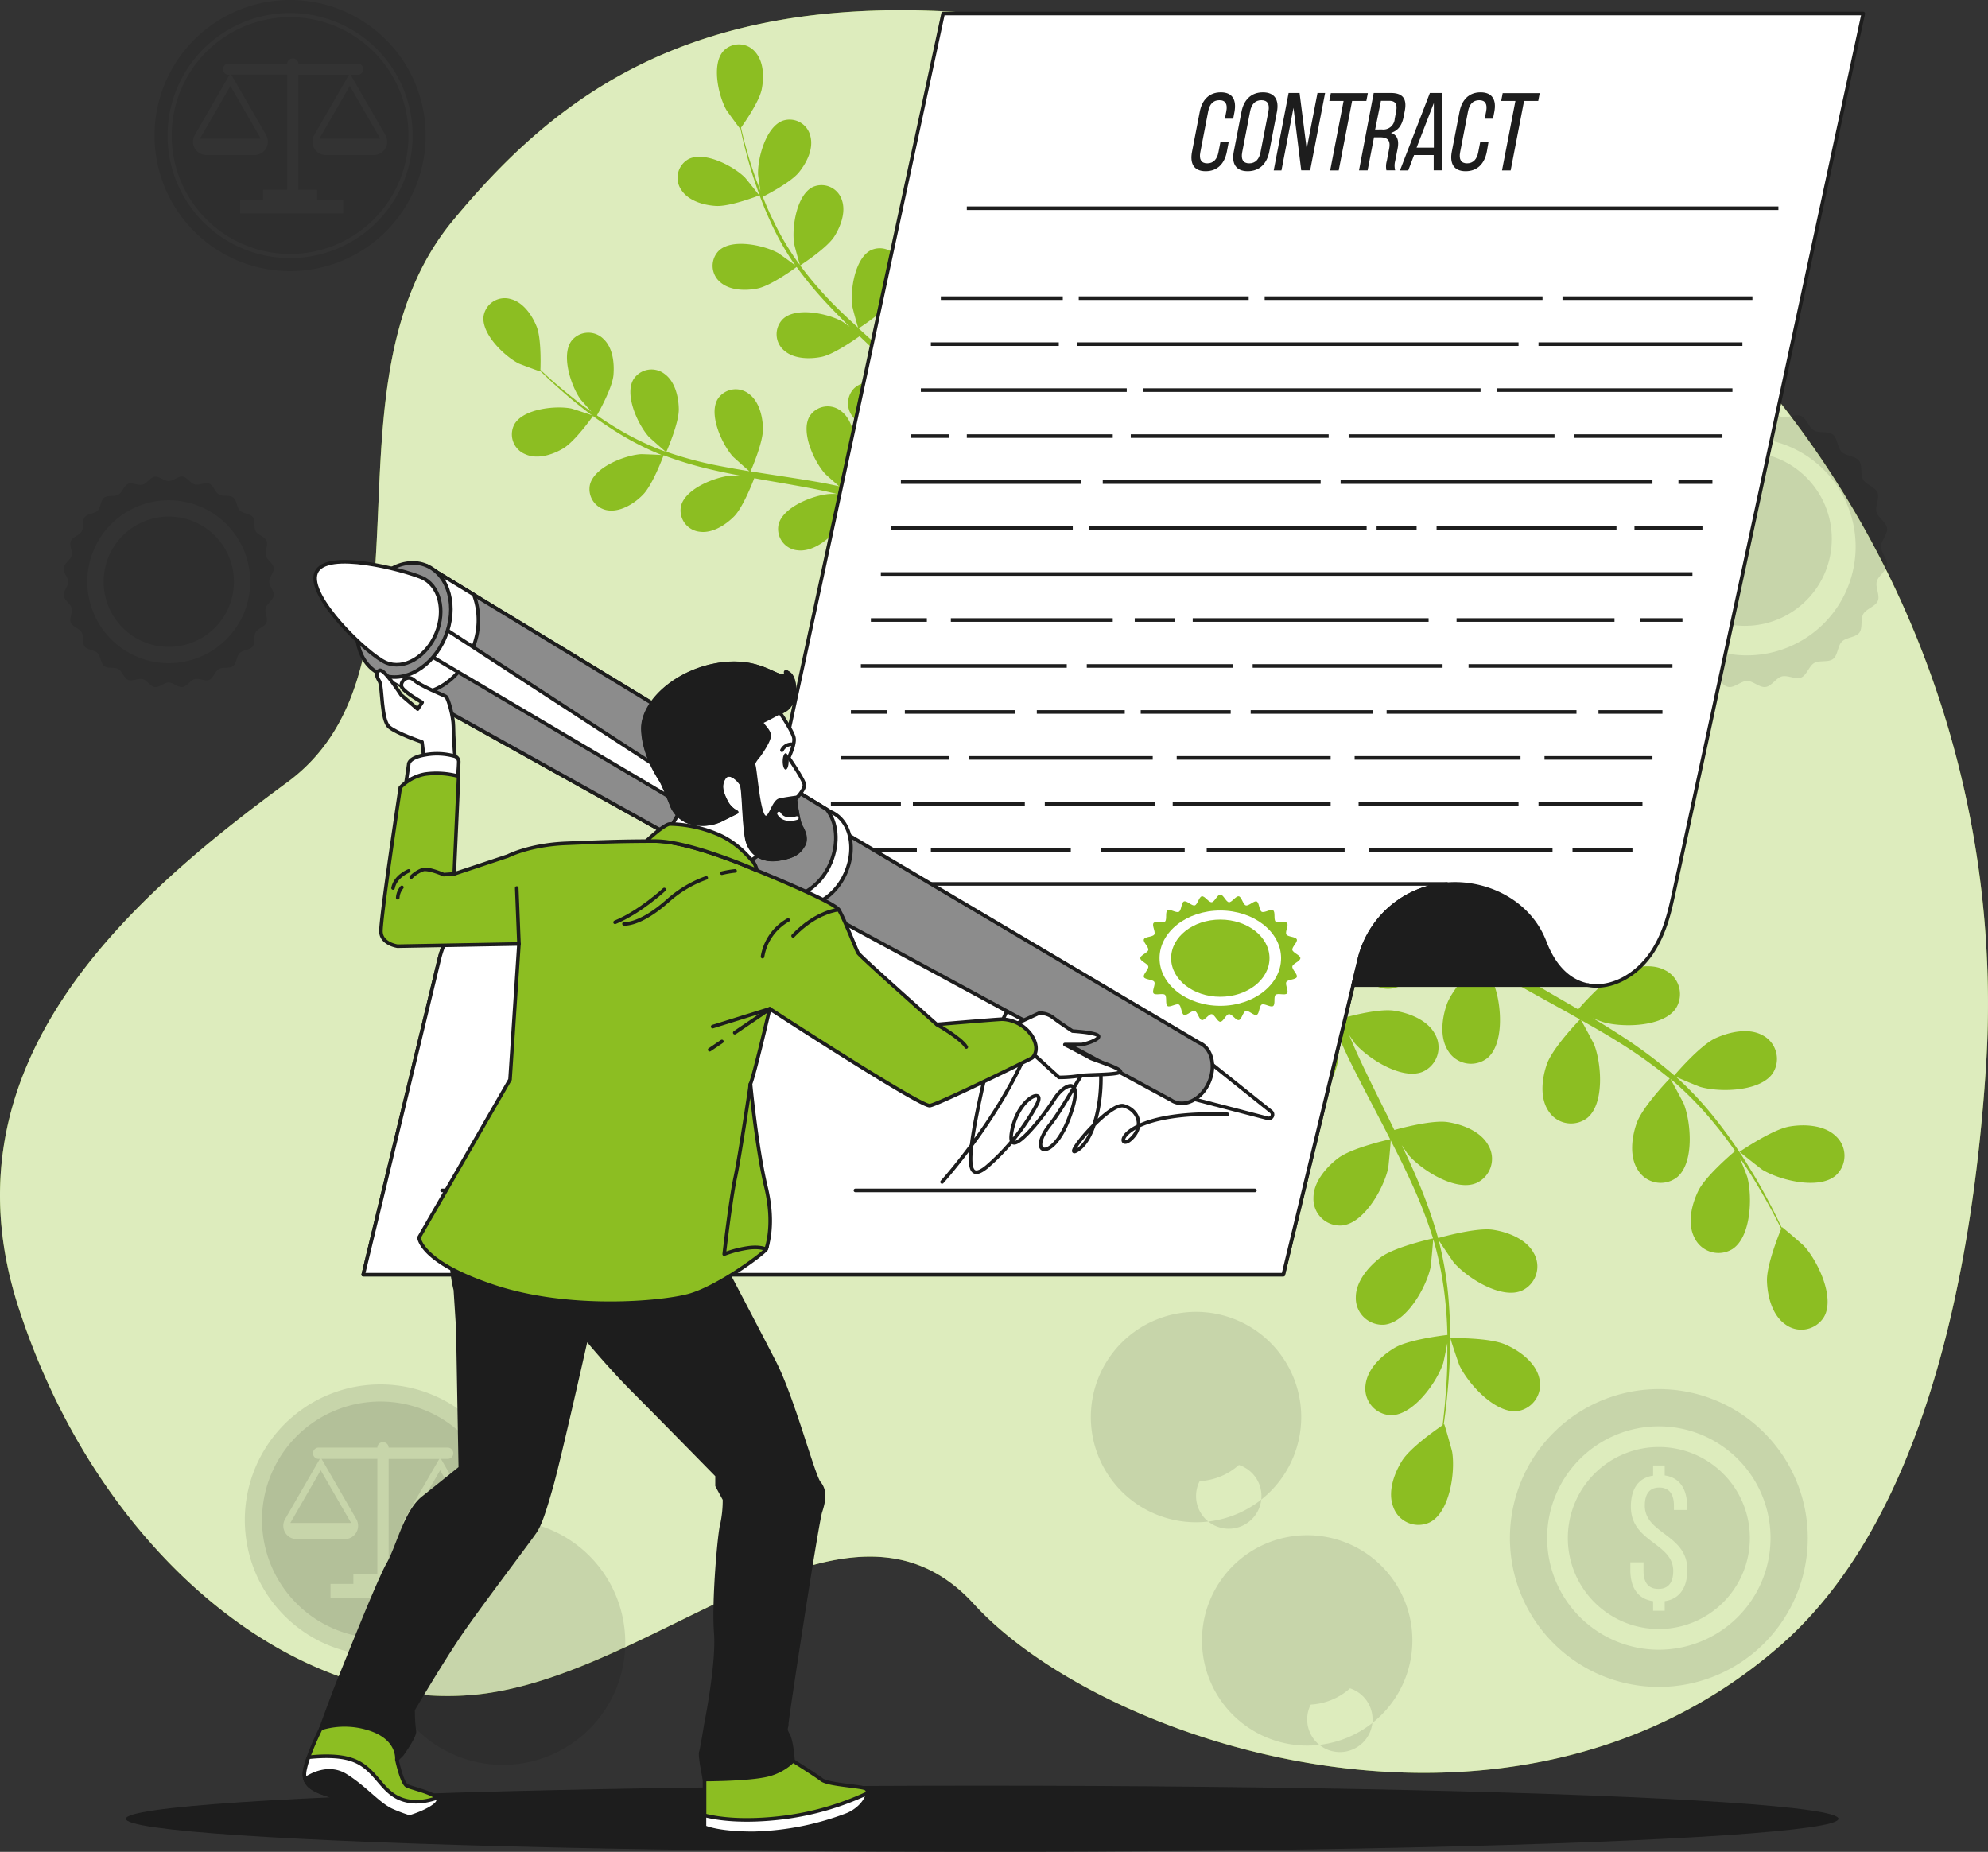 <svg xmlns="http://www.w3.org/2000/svg" width="555" height="517" viewBox="0 0 555 517">
  <rect x="0" y="0" width="555" height="517" fill="#333333" stroke="none"/>
  <g id="Signing_a_contract-bro" data-name="Signing a contract-bro" transform="translate(-8.573 -40.52)">
    <g id="freepik--background-simple--inject-180" transform="translate(8.573 43.372)">
      <path id="Path_7193" data-name="Path 7193" d="M562.962,338.675C569.892,235.026,517.426,135.8,426.515,85.247A270.841,270.841,0,0,0,372.849,62.6c-145.513-43.8-199.792-6.916-237.9,39.191s-2.31,124.489-46.195,156.764-97.009,78.382-75.066,146.39S89.907,517.9,140.721,513.294s103.938-64.55,139.739-25.359,150.132,77.229,225.2,11.527C545.778,464.351,559.174,395.329,562.962,338.675Z" transform="translate(-8.573 -42.989)" fill="#8cbe22"/>
      <path id="Path_7194" data-name="Path 7194" d="M562.962,338.675C569.892,235.026,517.426,135.8,426.515,85.247A270.841,270.841,0,0,0,372.849,62.6c-145.513-43.8-199.792-6.916-237.9,39.191s-2.31,124.489-46.195,156.764-97.009,78.382-75.066,146.39S89.907,517.9,140.721,513.294s103.938-64.55,139.739-25.359,150.132,77.229,225.2,11.527C545.778,464.351,559.174,395.329,562.962,338.675Z" transform="translate(-8.573 -42.989)" fill="#fff" opacity="0.7"/>
    </g>
    <g id="freepik--Plants--inject-180" transform="translate(143.528 52.917)">
      <path id="Path_7195" data-name="Path 7195" d="M443.041,312.883c-4.85.82-13.939,7.068-13.951,7.068s5.936,4.746,6.352,5c4.793,2.91,15.775,5.717,20.522,1.594a7.437,7.437,0,0,0-.1-11.064C452.626,312.445,447.175,312.179,443.041,312.883Z" transform="translate(-78.405 -10.788)" fill="#8cbe22"/>
      <path id="Path_7196" data-name="Path 7196" d="M441.268,300.107c-4.285,1.986-10.96,9.759-11.491,10.394a132.1,132.1,0,0,0-14.032-10.555c-2.853-1.882-5.774-3.684-8.731-5.463a27.2,27.2,0,0,0,2.98,1.155c5.393,1.536,16.722,1.351,20.222-3.869a7.437,7.437,0,0,0-3.026-10.648c-3.915-2.079-9.239-.889-13.05.878s-9.678,8.3-11.2,10.047c-1.155-.67-2.31-1.351-3.465-2.009-5.486-3.2-10.983-6.352-16.272-9.62-1.871-1.155-3.661-2.31-5.462-3.534,1.305.531,2.414.982,2.587,1.028,5.393,1.548,16.722,1.351,20.21-3.869a7.437,7.437,0,0,0-3.026-10.648c-3.915-2.079-9.239-.889-13.038.878s-9.112,7.668-10.925,9.736c-1.813-1.282-3.626-2.552-5.312-3.88-1.155-.924-2.31-1.732-3.384-2.737l-3.268-2.853c-2.009-1.894-4.088-3.834-6.005-5.774-1.34-1.305-2.587-2.575-3.857-3.857,1.848,1.155,5.5,3.372,5.832,3.522,5.093,2.31,16.318,3.869,20.568-.762a7.437,7.437,0,0,0-1.386-10.983c-3.545-2.656-9-2.31-13.027-1.155-4.423,1.282-11.93,7.657-12.854,8.465-2.09-2.125-4.1-4.2-5.971-6.2-4.123-4.4-7.7-8.419-10.671-11.872l-3.465,2.31c3.153,3.465,6.987,7.645,11.445,12.184,2.1,2.16,4.4,4.435,6.791,6.744A76.07,76.07,0,0,0,344,265.242c-4.619-1.155-13.731-.058-14.9.092-.577-2.922-1.155-5.774-1.559-8.465-.959-5.636-1.7-10.706-2.31-15.071l-3.73,2.437c.624,3.961,1.386,8.419,2.31,13.3.566,2.968,1.236,6.132,1.94,9.366-1.155.439-10.29,4.088-13.5,7.414-2.91,3-5.774,7.657-5.1,12.034a7.426,7.426,0,0,0,9.054,6.352c6.075-1.582,9.978-12.218,10.3-17.82,0-.335-.185-3.938-.346-6.213.3,1.317.577,2.61.9,3.961.624,2.691,1.328,5.359,2.067,8.223.4,1.374.82,2.76,1.236,4.158s.97,2.829,1.444,4.261c1.155,3.291,2.541,6.56,3.984,9.828-2.31.554-10.671,2.633-14.032,5.174s-6.929,6.7-6.871,11.133a7.426,7.426,0,0,0,7.992,7.645c6.248-.647,11.722-10.567,12.888-16.053.069-.346.462-4.377.624-6.594.889,1.963,1.755,3.915,2.714,5.867,2.772,5.636,5.774,11.26,8.673,16.873.912,1.721,1.79,3.465,2.668,5.174-.831.185-10.786,2.437-14.54,5.289-3.338,2.541-6.929,6.7-6.871,11.133a7.414,7.414,0,0,0,7.992,7.645c6.248-.647,11.71-10.567,12.877-16.053.081-.416.635-6.213.7-7.7,1.952,3.8,3.857,7.6,5.59,11.422a132.334,132.334,0,0,1,6.225,15.937c-.393.092-10.786,2.4-14.632,5.312-3.338,2.541-6.929,6.7-6.929,11.133a7.426,7.426,0,0,0,7.992,7.645c6.248-.647,11.722-10.567,12.888-16.053.081-.427.681-6.675.7-7.818.092.312.231.635.323.947a96.536,96.536,0,0,1,3.118,16.734c.335,3.13.474,6.132.554,9.054-1.986.231-11.017,1.386-14.771,3.626s-7.576,5.9-8.084,10.313a7.449,7.449,0,0,0,7.1,8.477c6.282,0,12.819-9.239,14.574-14.54.092-.289.739-3.349,1.155-5.578v3.95c0,4.746-.346,9.1-.67,12.946-.2,2.183-.416,4.158-.647,6.005-1.825,1.247-9.112,6.34-11.364,9.99s-4.019,8.719-2.4,12.854a7.426,7.426,0,0,0,10.209,4.261c5.6-2.864,7.126-14.089,6.225-19.633-.081-.485-2.148-7.83-2.24-7.761l-.116.069c.254-1.767.508-3.672.739-5.774.4-3.857.82-8.211.959-12.969a132.276,132.276,0,0,0-.289-15.417,97.449,97.449,0,0,0-2.772-17.011v-.2c.982,1.559,3.869,5.774,4.123,6.121,3.649,4.261,13.212,10.394,19.009,7.922a7.426,7.426,0,0,0,3.338-10.544c-2.113-3.892-7.218-5.844-11.364-6.467-4.619-.7-14.528,2.1-15.314,2.31a131.733,131.733,0,0,0-5.878-16.538c-1.34-3.141-2.783-6.271-4.273-9.377.889,1.317,1.7,2.495,1.825,2.645,3.649,4.261,13.212,10.394,19,7.922a7.426,7.426,0,0,0,3.349-10.544c-2.113-3.9-7.218-5.844-11.364-6.479s-12.7,1.594-14.875,2.206c-.589-1.155-1.155-2.379-1.744-3.557-2.829-5.693-5.67-11.352-8.28-17-.924-1.986-1.755-3.973-2.6-5.971.785,1.155,1.467,2.148,1.582,2.31,3.649,4.261,13.212,10.394,19.009,7.934a7.437,7.437,0,0,0,3.338-10.555c-2.113-3.892-7.218-5.844-11.364-6.467s-11.826,1.374-14.482,2.1c-.8-2.067-1.605-4.134-2.31-6.167-.439-1.4-.959-2.714-1.317-4.146s-.762-2.806-1.155-4.192c-.635-2.691-1.293-5.451-1.848-8.084-.393-1.825-.739-3.58-1.086-5.347.889,2,2.725,5.855,2.91,6.155a28.964,28.964,0,0,0,10.937,9.632,8.481,8.481,0,0,0,.982,1.317,7.437,7.437,0,0,0,11.064.3c4.192-4.677,1.582-15.695-1.247-20.545-.162-.289-2.31-3.187-3.707-4.989.982.935,1.917,1.859,2.933,2.806,2.009,1.906,4.065,3.742,6.259,5.774l3.326,2.783c1.1.959,2.367,1.825,3.557,2.749,2.806,2.09,5.774,4.077,8.754,6.005-1.663,1.755-7.46,8.084-8.858,12.057s-2.044,9.378.4,13.073a7.449,7.449,0,0,0,10.89,1.975c4.862-4,3.95-15.29,1.882-20.5-.127-.335-2.021-3.9-3.107-5.855,1.813,1.155,3.626,2.31,5.5,3.4,5.416,3.187,10.994,6.225,16.549,9.3,1.7.935,3.384,1.894,5.07,2.841-.589.612-7.645,7.992-9.239,12.438-1.386,3.95-2.056,9.377.4,13.073a7.437,7.437,0,0,0,10.879,1.975c4.862-4,3.95-15.29,1.894-20.5-.162-.393-2.9-5.543-3.661-6.814,3.719,2.09,7.4,4.2,10.96,6.444a132.39,132.39,0,0,1,13.8,9.9c-.277.289-7.68,7.945-9.239,12.507-1.386,3.95-2.056,9.378.4,13.073a7.437,7.437,0,0,0,10.89,1.963c4.85-3.984,3.938-15.279,1.882-20.5-.162-.4-3.118-5.936-3.719-6.929l.785.612a95.425,95.425,0,0,1,11.814,12.253c2,2.425,3.776,4.85,5.451,7.241-1.524,1.282-8.419,7.241-10.313,11.179s-3.072,9.1-1.028,13.038a7.426,7.426,0,0,0,10.6,3.153c5.266-3.465,5.6-14.748,4.123-20.164-.081-.3-1.224-3.2-2.09-5.3.739,1.1,1.524,2.206,2.217,3.268,2.587,3.984,4.723,7.784,6.583,11.179,1.039,1.929,1.94,3.7,2.772,5.359-.843,2.044-4.111,10.313-3.973,14.609s1.467,9.481,5.081,12.045a7.437,7.437,0,0,0,10.867-2.09c3.1-5.463-1.825-15.672-5.636-19.794-.323-.358-6.109-5.347-6.144-5.243l-.058.127c-.762-1.617-1.605-3.338-2.552-5.208-1.79-3.465-3.846-7.287-6.363-11.341a130.967,130.967,0,0,0-8.742-12.7,96.7,96.7,0,0,0-11.687-12.7l-.162-.127c1.675.762,6.433,2.725,6.814,2.829,5.393,1.548,16.722,1.351,20.222-3.869a7.437,7.437,0,0,0-3.026-10.648C450.4,297.151,445.067,298.375,441.268,300.107Z" transform="translate(-97.304 -22.657)" fill="#8cbe22"/>
      <path id="Path_7197" data-name="Path 7197" d="M359.2,364c-.115,0,2.31,7.229,2.541,7.668,2.391,5.07,10,13.466,16.226,12.7a7.437,7.437,0,0,0,6.017-9.239c-1.016-4.319-5.416-7.553-9.239-9.239C370.229,363.759,359.2,364,359.2,364Z" transform="translate(-89.229 -2.823)" fill="#8cbe22"/>
      <path id="Path_7198" data-name="Path 7198" d="M146.5,150.545c3.465-1.963,8.534-9.239,8.534-9.239s-5.774-1.929-6.167-2c-4.412-.855-13.454.081-15.891,4.492a5.971,5.971,0,0,0,3.153,8.3C139.412,153.571,143.592,152.243,146.5,150.545Z" transform="translate(-124.365 -37.663)" fill="#8cbe22"/>
      <path id="Path_7199" data-name="Path 7199" d="M169.973,176.968c2.668-2.691,5.532-10.394,5.774-11.006A105.09,105.09,0,0,0,189.236,170c2.668.624,5.382,1.155,8.084,1.686-1.27,0-2.414-.092-2.575-.081-4.492.346-12.958,3.638-14.147,8.534a5.982,5.982,0,0,0,5.243,7.172c3.522.485,7.206-1.894,9.574-4.285s4.977-8.939,5.636-10.671l3.13.566c5.024.866,10.036,1.721,14.932,2.7,1.721.346,3.407.751,5.093,1.155a21.432,21.432,0,0,0-2.24,0c-4.481.335-12.958,3.626-14.136,8.534a5.971,5.971,0,0,0,5.232,7.172c3.534.473,7.206-1.906,9.585-4.285s4.723-8.315,5.509-10.394c1.721.462,3.465.912,5.081,1.444a34.854,34.854,0,0,1,3.3,1.155l3.257,1.247c2.033.866,4.146,1.744,6.109,2.645,1.374.612,2.668,1.155,3.973,1.825-1.709-.358-5.07-1-5.359-1.028-4.492-.346-13.362,1.628-15.279,6.294a5.959,5.959,0,0,0,4.1,7.876c3.465,1.016,7.4-.774,10.117-2.772,2.968-2.206,6.848-9.089,7.322-9.955,2.16,1.016,4.25,2.033,6.213,3.014,4.331,2.16,8.084,4.192,11.329,5.959l1.975-2.656c-3.349-1.767-7.38-3.811-12-5.994-2.183-1.039-4.55-2.113-6.987-3.187a63.521,63.521,0,0,0,1.5-7.46c3.776-.416,10.394-3.776,11.191-4.215,1.236,2.033,2.425,4.03,3.465,5.936,2.31,3.973,4.25,7.587,5.89,10.717l2.125-2.876c-1.559-2.806-3.384-5.948-5.451-9.366-1.247-2.067-2.622-4.261-4.065-6.5.728-.647,6.606-5.948,8.084-9.331,1.351-3.083,2.229-7.38.5-10.486a5.959,5.959,0,0,0-8.581-2.31c-4.134,2.887-4.123,11.976-2.795,16.284.069.254,1.224,2.91,1.975,4.619-.589-.912-1.155-1.8-1.779-2.725-1.155-1.859-2.483-3.672-3.834-5.624l-2.09-2.783c-.67-.947-1.513-1.859-2.31-2.806-1.813-2.148-3.742-4.227-5.774-6.294,1.617-1.062,7.31-4.943,9.123-7.8s3.326-6.929,2.079-10.278a5.971,5.971,0,0,0-8.142-3.545c-4.516,2.229-5.878,11.214-5.232,15.672,0,.277.866,3.465,1.363,5.139-1.213-1.224-2.414-2.46-3.672-3.661-3.649-3.465-7.449-6.929-11.225-10.29l-3.465-3.153c.577-.37,7.437-4.839,9.481-8.026,1.8-2.829,3.314-6.929,2.079-10.29a5.971,5.971,0,0,0-8.084-3.534c-4.527,2.229-5.89,11.214-5.232,15.672,0,.335,1.247,4.85,1.605,5.982-2.529-2.31-5.012-4.619-7.38-7.045a105.462,105.462,0,0,1-8.8-10.325c.266-.173,7.449-4.8,9.539-8.084,1.8-2.829,3.314-6.929,2.079-10.278a5.971,5.971,0,0,0-8.084-3.545c-4.527,2.229-5.878,11.214-5.232,15.672,0,.346,1.34,5.208,1.64,6.075-.162-.208-.346-.4-.508-.624a76.649,76.649,0,0,1-6.929-11.733c-1.155-2.31-2.067-4.481-2.933-6.652,1.42-.728,7.9-4.111,10.105-6.848s4.065-6.537,3.2-9.99a5.959,5.959,0,0,0-7.7-4.412c-4.746,1.709-7.079,10.5-6.929,15.013,0,.243.37,2.714.658,4.516-.381-.993-.785-2-1.155-2.956-1.293-3.592-2.31-6.929-3.1-9.932-.45-1.7-.843-3.245-1.155-4.7,1.028-1.444,5.1-7.3,5.774-10.683s.589-7.68-1.767-10.394a5.971,5.971,0,0,0-8.869-.37c-3.465,3.707-1.444,12.576.762,16.5.2.335,3.8,5.289,3.846,5.22l.069-.092c.3,1.409.635,2.9,1.039,4.539.762,3.014,1.663,6.4,2.887,10.024a106.811,106.811,0,0,0,4.492,11.549,78.689,78.689,0,0,0,6.814,12.045l.1.127c-1.155-.9-4.527-3.3-4.8-3.465-3.938-2.183-12.819-4.111-16.5-.681a5.971,5.971,0,0,0,.4,8.869c2.679,2.31,7.068,2.391,10.394,1.709,3.707-.762,10.394-5.613,10.879-6.005a104.769,104.769,0,0,0,9.031,10.821c1.871,2,3.834,3.938,5.774,5.867-1.039-.739-1.975-1.4-2.113-1.478-3.938-2.194-12.819-4.123-16.5-.681a5.971,5.971,0,0,0,.4,8.869c2.679,2.31,7.068,2.391,10.394,1.709s9.077-4.712,10.59-5.774l2.31,2.194c3.707,3.465,7.414,6.929,10.948,10.5,1.259,1.236,2.437,2.506,3.626,3.765-.924-.658-1.709-1.213-1.836-1.282-3.927-2.194-12.819-4.111-16.5-.681a5.971,5.971,0,0,0,.416,8.869c2.668,2.31,7.056,2.391,10.394,1.709s8.523-4.319,10.313-5.6c1.155,1.328,2.31,2.656,3.465,4.007.716.924,1.478,1.778,2.148,2.76l2.021,2.829c1.224,1.848,2.495,3.742,3.638,5.578.808,1.27,1.559,2.495,2.31,3.719-1.224-1.247-3.684-3.638-3.9-3.823a23.305,23.305,0,0,0-10.913-4.2,6.562,6.562,0,0,0-1.155-.728,5.971,5.971,0,0,0-8.407,2.853c-1.859,4.689,3.176,12.253,6.652,15.117.208.173,2.633,1.755,4.181,2.725-.993-.427-1.963-.866-2.991-1.293-2.033-.878-4.1-1.686-6.306-2.564l-3.28-1.155c-1.086-.416-2.31-.716-3.465-1.086-2.691-.785-5.462-1.467-8.257-2.079.762-1.79,3.361-8.165,3.3-11.549s-1.062-7.634-3.938-9.724a5.971,5.971,0,0,0-8.742,1.536c-2.541,4.354,1.282,12.6,4.285,15.949.185.219,2.61,2.379,3.961,3.545-1.686-.358-3.361-.728-5.081-1.028-4.954-.889-10-1.628-15.013-2.4l-4.619-.728c.277-.624,3.534-8.142,3.465-11.918-.058-3.361-1.062-7.634-3.938-9.724a5.971,5.971,0,0,0-8.742,1.536c-2.541,4.354,1.282,12.6,4.273,15.96.231.243,3.719,3.361,4.619,4.111-3.384-.543-6.744-1.155-10.047-1.813a105.792,105.792,0,0,1-13.131-3.615c.127-.289,3.569-8.084,3.465-11.988-.058-3.361-1.062-7.634-3.938-9.724a5.971,5.971,0,0,0-8.742,1.536c-2.541,4.354,1.282,12.6,4.285,15.96.231.254,4,3.6,4.712,4.158-.243-.081-.508-.15-.762-.243a76.8,76.8,0,0,1-12.3-5.936c-2.171-1.259-4.181-2.6-6.109-3.927.785-1.4,4.331-7.8,4.619-11.283s-.219-7.7-2.841-10.105a5.982,5.982,0,0,0-8.869.566c-3,4.054-.1,12.7,2.506,16.33.139.208,1.813,2.067,3.049,3.465-.866-.612-1.767-1.236-2.575-1.848-3.06-2.31-5.717-4.539-8.084-6.571-1.317-1.155-2.495-2.252-3.58-3.268.069-1.767.231-8.9-1.062-12.1s-3.742-6.733-7.183-7.645a5.971,5.971,0,0,0-7.6,4.619c-.808,4.977,5.774,11.295,9.747,13.339.346.173,6.075,2.31,6.086,2.229v-.1c1.028,1,2.137,2.067,3.372,3.211,2.31,2.079,4.92,4.423,7.945,6.768a104.131,104.131,0,0,0,10.105,7.126,77.955,77.955,0,0,0,12.322,6.282l.15.058c-1.467-.115-5.6-.266-5.913-.243-4.492.346-12.969,3.638-14.147,8.534a5.971,5.971,0,0,0,5.232,7.172C163.933,181.737,167.663,179.358,169.973,176.968Z" transform="translate(-125.431 -51.255)" fill="#8cbe22"/>
      <path id="Path_7200" data-name="Path 7200" d="M195.157,89.206c.081,0-3.765-4.793-4.042-5.058-3.211-3.153-11.271-7.368-15.706-5.058a5.959,5.959,0,0,0-1.94,8.661c1.952,2.968,6.167,4.181,9.528,4.388C186.957,92.428,195.145,89.217,195.157,89.206Z" transform="translate(-118.163 -47.047)" fill="#8cbe22"/>
    </g>
    <g id="freepik--Graphics--inject-180" transform="translate(26.328 40.52)">
      <g id="Group_1634" data-name="Group 1634" transform="translate(0 133.015)" opacity="0.1">
        <path id="Path_7201" data-name="Path 7201" d="M82.618,189.187c.162-1.236-1.27-2.587-1.27-3.857s1.432-2.633,1.27-3.857-1.894-2.206-2.217-3.465.7-2.9.219-4.054-2.391-1.628-3.026-2.7-.069-2.98-.831-3.973-2.737-.947-3.626-1.836-.832-2.853-1.836-3.626-2.876-.208-3.973-.832-1.536-2.541-2.7-3.026-2.829.543-4.054.219-2.148-2.056-3.407-2.217-2.575,1.27-3.857,1.27-2.622-1.374-3.892-1.224-2.194,1.894-3.4,2.217-2.91-.7-4.065-.219-1.617,2.391-2.7,3.026-2.98.069-3.973.831-.947,2.737-1.836,3.626-2.853.831-3.615,1.836-.208,2.876-.843,3.973-2.541,1.536-3.026,2.7.554,2.829.219,4.054-2.044,2.148-2.217,3.465,1.27,2.587,1.27,3.857-1.42,2.622-1.27,3.857,1.894,2.194,2.217,3.465-.693,2.9-.219,4.054,2.4,1.617,3.026,2.7.069,2.98.843,3.973,2.725.947,3.615,1.836.843,2.853,1.836,3.626,2.887.208,3.973.832,1.548,2.541,2.714,3.026,2.829-.543,4.054-.219,2.137,2.044,3.4,2.217,2.587-1.27,3.857-1.27,2.633,1.432,3.857,1.27,2.206-1.894,3.407-2.217,2.9.693,4.054.219,1.628-2.4,2.7-3.026,2.98-.069,3.973-.843.947-2.725,1.836-3.615,2.864-.843,3.626-1.836.208-2.876.843-3.973,2.541-1.536,3.014-2.7-.543-2.841-.219-4.054S82.456,190.446,82.618,189.187Zm-29.31,18.882A22.739,22.739,0,1,1,76.046,185.33,22.739,22.739,0,0,1,53.307,208.069Z" transform="translate(-23.948 -155.949)"/>
        <circle id="Ellipse_356" data-name="Ellipse 356" cx="18.189" cy="18.189" r="18.189" transform="translate(3.639 29.384) rotate(-45)"/>
      </g>
      <g id="Group_1635" data-name="Group 1635" transform="translate(430.831 113.432)" opacity="0.1">
        <path id="Path_7202" data-name="Path 7202" d="M475.241,183.295c.208-1.64-1.7-3.465-1.7-5.151s1.906-3.465,1.7-5.151-2.529-2.933-2.956-4.539.935-3.88.289-5.416-3.2-2.171-4.03-3.615-.1-3.973-1.155-5.3-3.649-1.259-4.839-2.448-1.155-3.811-2.448-4.839-3.846-.277-5.3-1.155-2.056-3.384-3.615-4.031-3.776.728-5.416.289-2.853-2.737-4.539-2.956-3.465,1.7-5.151,1.7-3.465-1.906-5.151-1.7-2.933,2.529-4.539,2.956-3.869-.924-5.416-.289-2.16,3.2-3.615,4.042-3.973.092-5.3,1.155-1.2,3.638-2.356,4.862-3.811,1.155-4.827,2.448-.277,3.846-1.155,5.3-3.4,2.056-4.042,3.615.739,3.776.3,5.416-2.737,2.852-2.956,4.539,1.686,3.465,1.686,5.151-1.906,3.465-1.686,5.151,2.529,2.933,2.956,4.539-.935,3.869-.3,5.416,3.2,2.16,4.042,3.615.1,3.973,1.155,5.3,3.649,1.259,4.827,2.448,1.155,3.811,2.448,4.827,3.846.277,5.312,1.155,2.056,3.4,3.615,4.042,3.776-.728,5.4-.3,2.864,2.737,4.539,2.956,3.465-1.686,5.151-1.686,3.465,1.906,5.151,1.686,2.933-2.529,4.539-2.956,3.88.935,5.416.3,2.171-3.2,3.615-4.042,3.973-.092,5.3-1.155,1.259-3.649,2.448-4.827,3.811-1.155,4.839-2.448.277-3.846,1.155-5.3,3.384-2.067,4.03-3.615-.728-3.788-.289-5.416S475.022,184.969,475.241,183.295Zm-39.127,25.2a30.35,30.35,0,1,1,30.35-30.35,30.35,30.35,0,0,1-30.35,30.35Z" transform="translate(-397.005 -138.965)"/>
        <circle id="Ellipse_357" data-name="Ellipse 357" cx="24.275" cy="24.275" r="24.275" transform="matrix(0.8, -0.6, 0.6, 0.8, 4.547, 32.164)"/>
      </g>
      <g id="Group_1636" data-name="Group 1636" transform="translate(403.778 387.805)" opacity="0.1">
        <path id="Path_7203" data-name="Path 7203" d="M412.987,391.13a25.407,25.407,0,1,0,25.407,25.407,25.407,25.407,0,0,0-25.407-25.407Zm1.64,43.03v2.679h-3.234V434.16c-4.388-.6-6.363-3.938-6.363-8.731v-2.113h3.684v2.425c0,3.176,1.317,5,4.146,5s4.146-1.825,4.146-5c0-7.876-11.826-7.98-11.826-17.935,0-4.85,1.975-8.026,6.213-8.685v-2.829h3.234v2.772c4.3.612,6.259,3.938,6.259,8.685v.959H417.2v-1.213c0-3.13-1.259-5.047-4.088-5.047s-4.042,1.917-4.042,5.047c0,7.934,11.872,7.98,11.872,17.935C420.944,430.176,418.923,433.56,414.627,434.16Z" transform="translate(-371.412 -374.962)"/>
        <path id="Path_7204" data-name="Path 7204" d="M415.155,377.13a41.575,41.575,0,1,0,41.575,41.575A41.575,41.575,0,0,0,415.155,377.13Zm0,72.757a31.181,31.181,0,1,1,31.181-31.181A31.181,31.181,0,0,1,415.155,449.886Z" transform="translate(-373.58 -377.13)"/>
      </g>
      <g id="Group_1637" data-name="Group 1637" transform="translate(317.81 428.595)" opacity="0.1">
        <path id="Path_7205" data-name="Path 7205" d="M326.977,422.34a17.947,17.947,0,1,0,17.947,17.947,17.947,17.947,0,0,0-17.947-17.947Zm1.155,30.4v1.894h-2.31v-1.894c-3.107-.427-4.492-2.783-4.492-6.179v-1.513h2.679v1.709c0,2.24.924,3.534,2.922,3.534s2.933-1.293,2.933-3.534c0-5.566-8.35-5.636-8.35-12.7,0-3.465,1.386-5.67,4.388-6.132v-2h2.31v2c3.026.427,4.423,2.783,4.423,6.132v.681h-2.61v-.855c0-2.217-.889-3.569-2.887-3.569s-2.853,1.351-2.853,3.569c0,5.6,8.384,5.636,8.384,12.7-.069,3.338-1.5,5.728-4.527,6.155Z" transform="translate(-297.608 -410.918)"/>
        <path id="Path_7206" data-name="Path 7206" d="M328.508,412.45a29.368,29.368,0,1,0,29.368,29.368A29.368,29.368,0,0,0,328.508,412.45Zm0,51.392a9.125,9.125,0,1,1,0,.058Z" transform="translate(-299.14 -412.45)"/>
      </g>
      <g id="Group_1638" data-name="Group 1638" transform="translate(286.779 366.244)" opacity="0.1">
        <path id="Path_7207" data-name="Path 7207" d="M300.117,368.35A17.935,17.935,0,1,0,312.81,373.6,17.947,17.947,0,0,0,300.117,368.35Zm1.155,30.4v1.882h-2.31v-1.882c-3.1-.427-4.492-2.783-4.492-6.178v-1.524h2.61v1.709c0,2.24.924,3.534,2.922,3.534s2.922-1.293,2.922-3.534c0-5.566-8.35-5.636-8.35-12.7,0-3.465,1.4-5.67,4.388-6.132v-2h2.31v2c3.037.427,4.423,2.783,4.423,6.132v.681h-2.6v-.855c0-2.217-.9-3.569-2.9-3.569s-2.852,1.351-2.852,3.569c0,5.6,8.384,5.636,8.384,12.7C305.729,395.928,304.309,398.319,301.271,398.746Z" transform="translate(-270.737 -356.928)"/>
        <path id="Path_7208" data-name="Path 7208" d="M301.65,358.46a29.368,29.368,0,1,0,29.357,29.364A29.368,29.368,0,0,0,301.65,358.46Zm0,51.391a9.126,9.126,0,1,1,0,.046Z" transform="translate(-272.27 -358.46)"/>
      </g>
      <path id="Path_7209" data-name="Path 7209" d="M85.78,76h16.988l-8.5-14.7Z" transform="translate(-14.372 -37.302)" opacity="0.1"/>
      <path id="Path_7210" data-name="Path 7210" d="M56.91,76H73.9L65.41,61.3Z" transform="translate(-18.843 -37.302)" opacity="0.1"/>
      <path id="Path_7211" data-name="Path 7211" d="M83.132,44.67a33.052,33.052,0,1,0,33.052,33.052A33.052,33.052,0,0,0,83.132,44.67Zm23.374,38.492H93.1a3.73,3.73,0,0,1-3.234-5.59l9.7-16.815H85.419V92.863h5.243V95.6h7.31v3.846H69.2V95.6h6.386V92.863h6.733V60.7H66.7l9.7,16.815a3.73,3.73,0,0,1-3.234,5.647H59.758a3.73,3.73,0,0,1-3.234-5.59l9.7-16.815h-.393a1.571,1.571,0,0,1,0-3.13H82.324a1.571,1.571,0,0,1,3.13,0h16.411a1.571,1.571,0,1,1,0,3.13h-1.836l9.712,16.815a3.73,3.73,0,0,1-3.234,5.59Z" transform="translate(-19.901 -39.877)" opacity="0.1"/>
      <path id="Path_7212" data-name="Path 7212" d="M83.775,40.52A37.845,37.845,0,1,0,121.62,78.365,37.845,37.845,0,0,0,83.775,40.52Zm0,72.052a34.207,34.207,0,1,1,34.207-34.207A34.207,34.207,0,0,1,83.775,112.572Z" transform="translate(-20.543 -40.52)" opacity="0.1"/>
      <path id="Path_7213" data-name="Path 7213" d="M107.61,411.463H124.6L116.11,396.75Z" transform="translate(-10.991 13.714)" opacity="0.1"/>
      <path id="Path_7214" data-name="Path 7214" d="M78.75,411.463H95.738l-8.5-14.713Z" transform="translate(-15.461 13.714)" opacity="0.1"/>
      <path id="Path_7215" data-name="Path 7215" d="M104.962,380.13a33.052,33.052,0,1,0,33.052,33.048A33.052,33.052,0,0,0,104.962,380.13Zm23.386,38.422h-13.42a3.719,3.719,0,0,1-3.222-5.589l9.7-16.8H107.26v32.151H112.5v2.737h7.31v3.846H91.035v-3.846h6.386v-2.737h6.7V396.148H88.528l9.7,16.8a3.719,3.719,0,0,1-3.222,5.59H81.588a3.719,3.719,0,0,1-3.222-5.59l9.7-16.8h-.393a1.571,1.571,0,0,1,0-3.141h16.445a1.571,1.571,0,0,1,3.141,0h16.445a1.571,1.571,0,1,1,0,3.141h-1.836l9.7,16.8a3.73,3.73,0,0,1-3.222,5.6Z" transform="translate(-16.52 11.14)" opacity="0.1"/>
      <path id="Path_7216" data-name="Path 7216" d="M105.6,376a37.845,37.845,0,1,0,37.845,37.845A37.845,37.845,0,0,0,105.6,376Zm0,72.052a34.182,34.182,0,1,0,0-.035Z" transform="translate(-17.162 10.5)" opacity="0.1"/>
    </g>
    <g id="freepik--Floor--inject-180" transform="translate(43.712 539.042)">
      <ellipse id="Ellipse_358" data-name="Ellipse 358" cx="239.057" cy="9.239" rx="239.057" ry="9.239" fill="#1d1d1d"/>
    </g>
    <g id="freepik--Contract--inject-180" transform="translate(109.978 44.296)">
      <path id="Path_7217" data-name="Path 7217" d="M438.335,315.045c6.825,1.27,14.274-3.107,18.478-10.14,3.2-5.278,4.319-10.486,5.624-16.457,1.467-6.513,52.188-242.325,52.72-244.658H258.269l-52.292,243-2.125,9.8a18.64,18.64,0,0,1-2.31,5.774l-1.548,2.575a17.323,17.323,0,0,1-30.639-1.882,27.428,27.428,0,0,0-24.61-16.237h-.959a27.474,27.474,0,0,0-26.192,21.03L96.38,395.874H353.233l19.494-80.841" transform="translate(-96.38 -43.79)" fill="#fff" stroke="#1d1d1d" stroke-linecap="round" stroke-linejoin="round" stroke-width="1"/>
      <path id="Path_7218" data-name="Path 7218" d="M308.613,68.268l-.37,1.94h-2.31l.393-2.067c.381-1.94-.162-3.107-1.929-3.107s-2.749,1.155-3.13,3.107l-2.194,11.422c-.381,1.94.2,3.107,1.929,3.107s2.76-1.155,3.13-3.107l.543-2.806h2.31l-.508,2.679c-.635,3.268-2.6,5.428-5.924,5.428s-4.423-2.16-3.8-5.428l2.16-11.168c.624-3.268,2.587-5.428,5.89-5.428S309.19,65,308.613,68.268Z" transform="translate(-65.375 -40.84)" fill="#1d1d1d"/>
      <path id="Path_7219" data-name="Path 7219" d="M309,68.268c.635-3.3,2.679-5.428,5.982-5.428s4.55,2.125,3.915,5.428L316.75,79.435c-.635,3.268-2.679,5.428-6.017,5.428s-4.516-2.16-3.892-5.428Zm.2,11.295c-.381,1.975.231,3.107,1.963,3.107s2.772-1.155,3.153-3.107l2.206-11.422c.37-1.94-.208-3.107-1.963-3.107s-2.783,1.155-3.153,3.107Z" transform="translate(-63.812 -40.84)" fill="#1d1d1d"/>
      <path id="Path_7220" data-name="Path 7220" d="M318.64,84.619h-2.16L320.637,63h3.06l1.986,15.6L328.7,63h2.125l-4.169,21.584H324.16L322,67.134Z" transform="translate(-62.294 -40.815)" fill="#1d1d1d"/>
      <path id="Path_7221" data-name="Path 7221" d="M330.163,84.614l3.742-19.4H329.92l.427-2.183h10.336l-.427,2.183h-3.973l-3.742,19.4Z" transform="translate(-60.213 -40.81)" fill="#1d1d1d"/>
      <path id="Path_7222" data-name="Path 7222" d="M346.016,63c3.4,0,4.481,1.721,3.869,4.931l-.346,1.755c-.45,2.379-1.571,3.857-3.534,4.446,1.859.589,2.31,2.194,1.848,4.5L347.194,82a5.07,5.07,0,0,0,0,2.587h-2.448a5.462,5.462,0,0,1,.115-2.622l.647-3.384c.474-2.448-.52-3.211-2.529-3.211h-1.7L339.5,84.608h-2.4L341.2,63ZM343.44,73.174a3.176,3.176,0,0,0,3.626-2.956l.393-2.067c.381-1.952-.139-2.968-1.929-2.968h-2.31L341.6,73.209Z" transform="translate(-59.101 -40.815)" fill="#1d1d1d"/>
      <path id="Path_7223" data-name="Path 7223" d="M350.938,80.323l-1.628,4.3H347L355.35,63h3.465V84.584h-2.4V80.323Zm.7-2.067h4.816V65.795Z" transform="translate(-57.568 -40.815)" fill="#1d1d1d"/>
      <path id="Path_7224" data-name="Path 7224" d="M371.423,68.268l-.37,1.94h-2.31l.4-2.067c.37-1.94-.173-3.107-1.929-3.107s-2.76,1.155-3.13,3.107l-2.206,11.422c-.37,1.94.2,3.107,1.929,3.107s2.76-1.155,3.13-3.107l.543-2.806h2.31l-.462,2.679c-.635,3.268-2.587,5.428-5.924,5.428s-4.469-2.206-3.857-5.428l2.16-11.168c.624-3.268,2.587-5.428,5.89-5.428S372.058,65,371.423,68.268Z" transform="translate(-55.649 -40.84)" fill="#1d1d1d"/>
      <path id="Path_7225" data-name="Path 7225" d="M371.7,84.614l3.742-19.4H371.47l.416-2.183h10.336l-.416,2.183h-3.95l-3.742,19.4Z" transform="translate(-53.778 -40.81)" fill="#1d1d1d"/>
      <line id="Line_735" data-name="Line 735" x2="226.573" transform="translate(168.506 54.359)" fill="none" stroke="#1d1d1d" stroke-miterlimit="10" stroke-width="1"/>
      <line id="Line_736" data-name="Line 736" x2="53.02" transform="translate(334.807 79.466)" fill="none" stroke="#1d1d1d" stroke-miterlimit="10" stroke-width="1"/>
      <line id="Line_737" data-name="Line 737" x2="77.572" transform="translate(251.657 79.466)" fill="none" stroke="#1d1d1d" stroke-miterlimit="10" stroke-width="1"/>
      <line id="Line_738" data-name="Line 738" x2="47.442" transform="translate(199.757 79.466)" fill="none" stroke="#1d1d1d" stroke-miterlimit="10" stroke-width="1"/>
      <line id="Line_739" data-name="Line 739" x2="34.045" transform="translate(161.254 79.466)" fill="none" stroke="#1d1d1d" stroke-miterlimit="10" stroke-width="1"/>
      <line id="Line_740" data-name="Line 740" x2="56.923" transform="translate(328.109 92.297)" fill="none" stroke="#1d1d1d" stroke-miterlimit="10" stroke-width="1"/>
      <line id="Line_741" data-name="Line 741" x2="123.328" transform="translate(199.203 92.297)" fill="none" stroke="#1d1d1d" stroke-miterlimit="10" stroke-width="1"/>
      <line id="Line_742" data-name="Line 742" x2="35.708" transform="translate(158.471 92.297)" fill="none" stroke="#1d1d1d" stroke-miterlimit="10" stroke-width="1"/>
      <line id="Line_743" data-name="Line 743" x2="65.85" transform="translate(316.398 105.139)" fill="none" stroke="#1d1d1d" stroke-miterlimit="10" stroke-width="1"/>
      <line id="Line_744" data-name="Line 744" x2="94.306" transform="translate(217.623 105.139)" fill="none" stroke="#1d1d1d" stroke-miterlimit="10" stroke-width="1"/>
      <line id="Line_745" data-name="Line 745" x2="57.478" transform="translate(155.676 105.139)" fill="none" stroke="#1d1d1d" stroke-miterlimit="10" stroke-width="1"/>
      <line id="Line_746" data-name="Line 746" x2="41.298" transform="translate(338.156 117.969)" fill="none" stroke="#1d1d1d" stroke-miterlimit="10" stroke-width="1"/>
      <line id="Line_747" data-name="Line 747" x2="57.478" transform="translate(275.1 117.969)" fill="none" stroke="#1d1d1d" stroke-miterlimit="10" stroke-width="1"/>
      <line id="Line_748" data-name="Line 748" x2="55.249" transform="translate(214.274 117.969)" fill="none" stroke="#1d1d1d" stroke-miterlimit="10" stroke-width="1"/>
      <line id="Line_749" data-name="Line 749" x2="40.744" transform="translate(168.506 117.969)" fill="none" stroke="#1d1d1d" stroke-miterlimit="10" stroke-width="1"/>
      <line id="Line_750" data-name="Line 750" x2="10.602" transform="translate(152.881 117.969)" fill="none" stroke="#1d1d1d" stroke-miterlimit="10" stroke-width="1"/>
      <line id="Line_751" data-name="Line 751" x2="9.481" transform="translate(367.178 130.812)" fill="none" stroke="#1d1d1d" stroke-miterlimit="10" stroke-width="1"/>
      <line id="Line_752" data-name="Line 752" x2="87.065" transform="translate(272.86 130.812)" fill="none" stroke="#1d1d1d" stroke-miterlimit="10" stroke-width="1"/>
      <line id="Line_753" data-name="Line 753" x2="60.827" transform="translate(206.455 130.812)" fill="none" stroke="#1d1d1d" stroke-miterlimit="10" stroke-width="1"/>
      <line id="Line_754" data-name="Line 754" x2="50.225" transform="translate(150.098 130.812)" fill="none" stroke="#1d1d1d" stroke-miterlimit="10" stroke-width="1"/>
      <line id="Line_755" data-name="Line 755" x2="18.974" transform="translate(354.901 143.642)" fill="none" stroke="#1d1d1d" stroke-miterlimit="10" stroke-width="1"/>
      <line id="Line_756" data-name="Line 756" x2="50.225" transform="translate(299.653 143.642)" fill="none" stroke="#1d1d1d" stroke-miterlimit="10" stroke-width="1"/>
      <line id="Line_757" data-name="Line 757" x2="11.168" transform="translate(282.907 143.642)" fill="none" stroke="#1d1d1d" stroke-miterlimit="10" stroke-width="1"/>
      <line id="Line_758" data-name="Line 758" x2="77.572" transform="translate(202.552 143.642)" fill="none" stroke="#1d1d1d" stroke-miterlimit="10" stroke-width="1"/>
      <line id="Line_759" data-name="Line 759" x2="50.779" transform="translate(147.303 143.642)" fill="none" stroke="#1d1d1d" stroke-miterlimit="10" stroke-width="1"/>
      <line id="Line_760" data-name="Line 760" x2="226.573" transform="translate(144.508 156.473)" fill="none" stroke="#1d1d1d" stroke-miterlimit="10" stroke-width="1"/>
      <line id="Line_761" data-name="Line 761" x2="11.722" transform="translate(356.576 169.315)" fill="none" stroke="#1d1d1d" stroke-miterlimit="10" stroke-width="1"/>
      <line id="Line_762" data-name="Line 762" x2="44.093" transform="translate(305.231 169.315)" fill="none" stroke="#1d1d1d" stroke-miterlimit="10" stroke-width="1"/>
      <line id="Line_763" data-name="Line 763" x2="65.85" transform="translate(231.573 169.315)" fill="none" stroke="#1d1d1d" stroke-miterlimit="10" stroke-width="1"/>
      <line id="Line_764" data-name="Line 764" x2="11.168" transform="translate(215.382 169.315)" fill="none" stroke="#1d1d1d" stroke-miterlimit="10" stroke-width="1"/>
      <line id="Line_765" data-name="Line 765" x2="45.201" transform="translate(164.049 169.315)" fill="none" stroke="#1d1d1d" stroke-miterlimit="10" stroke-width="1"/>
      <line id="Line_766" data-name="Line 766" x2="15.625" transform="translate(141.725 169.315)" fill="none" stroke="#1d1d1d" stroke-miterlimit="10" stroke-width="1"/>
      <line id="Line_767" data-name="Line 767" x2="56.923" transform="translate(308.58 182.145)" fill="none" stroke="#1d1d1d" stroke-miterlimit="10" stroke-width="1"/>
      <line id="Line_768" data-name="Line 768" x2="53.02" transform="translate(248.307 182.145)" fill="none" stroke="#1d1d1d" stroke-miterlimit="10" stroke-width="1"/>
      <line id="Line_769" data-name="Line 769" x2="40.732" transform="translate(201.997 182.145)" fill="none" stroke="#1d1d1d" stroke-miterlimit="10" stroke-width="1"/>
      <line id="Line_770" data-name="Line 770" x2="57.478" transform="translate(138.93 182.145)" fill="none" stroke="#1d1d1d" stroke-miterlimit="10" stroke-width="1"/>
      <line id="Line_771" data-name="Line 771" x2="17.854" transform="translate(344.854 194.987)" fill="none" stroke="#1d1d1d" stroke-miterlimit="10" stroke-width="1"/>
      <line id="Line_772" data-name="Line 772" x2="53.008" transform="translate(285.702 194.987)" fill="none" stroke="#1d1d1d" stroke-miterlimit="10" stroke-width="1"/>
      <line id="Line_773" data-name="Line 773" x2="34.045" transform="translate(247.753 194.987)" fill="none" stroke="#1d1d1d" stroke-miterlimit="10" stroke-width="1"/>
      <line id="Line_774" data-name="Line 774" x2="25.118" transform="translate(217.057 194.987)" fill="none" stroke="#1d1d1d" stroke-miterlimit="10" stroke-width="1"/>
      <line id="Line_775" data-name="Line 775" x2="24.552" transform="translate(188.047 194.987)" fill="none" stroke="#1d1d1d" stroke-miterlimit="10" stroke-width="1"/>
      <line id="Line_776" data-name="Line 776" x2="30.696" transform="translate(151.206 194.987)" fill="none" stroke="#1d1d1d" stroke-miterlimit="10" stroke-width="1"/>
      <line id="Line_777" data-name="Line 777" x2="10.036" transform="translate(136.147 194.987)" fill="none" stroke="#1d1d1d" stroke-miterlimit="10" stroke-width="1"/>
      <line id="Line_778" data-name="Line 778" x2="30.142" transform="translate(329.783 207.818)" fill="none" stroke="#1d1d1d" stroke-miterlimit="10" stroke-width="1"/>
      <line id="Line_779" data-name="Line 779" x2="46.31" transform="translate(276.775 207.818)" fill="none" stroke="#1d1d1d" stroke-miterlimit="10" stroke-width="1"/>
      <line id="Line_780" data-name="Line 780" x2="42.973" transform="translate(227.104 207.818)" fill="none" stroke="#1d1d1d" stroke-miterlimit="10" stroke-width="1"/>
      <line id="Line_781" data-name="Line 781" x2="51.334" transform="translate(169.072 207.818)" fill="none" stroke="#1d1d1d" stroke-miterlimit="10" stroke-width="1"/>
      <line id="Line_782" data-name="Line 782" x2="30.13" transform="translate(133.352 207.818)" fill="none" stroke="#1d1d1d" stroke-miterlimit="10" stroke-width="1"/>
      <line id="Line_783" data-name="Line 783" x2="29.022" transform="translate(328.109 220.648)" fill="none" stroke="#1d1d1d" stroke-miterlimit="10" stroke-width="1"/>
      <line id="Line_784" data-name="Line 784" x2="44.647" transform="translate(277.884 220.648)" fill="none" stroke="#1d1d1d" stroke-miterlimit="10" stroke-width="1"/>
      <line id="Line_785" data-name="Line 785" x2="44.093" transform="translate(225.984 220.648)" fill="none" stroke="#1d1d1d" stroke-miterlimit="10" stroke-width="1"/>
      <line id="Line_786" data-name="Line 786" x2="30.696" transform="translate(190.276 220.648)" fill="none" stroke="#1d1d1d" stroke-miterlimit="10" stroke-width="1"/>
      <line id="Line_787" data-name="Line 787" x2="31.251" transform="translate(153.447 220.648)" fill="none" stroke="#1d1d1d" stroke-miterlimit="10" stroke-width="1"/>
      <line id="Line_788" data-name="Line 788" x2="19.54" transform="translate(130.557 220.648)" fill="none" stroke="#1d1d1d" stroke-miterlimit="10" stroke-width="1"/>
      <line id="Line_789" data-name="Line 789" x2="16.734" transform="translate(337.602 233.491)" fill="none" stroke="#1d1d1d" stroke-miterlimit="10" stroke-width="1"/>
      <line id="Line_790" data-name="Line 790" x2="51.345" transform="translate(280.678 233.491)" fill="none" stroke="#1d1d1d" stroke-miterlimit="10" stroke-width="1"/>
      <line id="Line_791" data-name="Line 791" x2="38.503" transform="translate(235.477 233.491)" fill="none" stroke="#1d1d1d" stroke-miterlimit="10" stroke-width="1"/>
      <line id="Line_792" data-name="Line 792" x2="23.432" transform="translate(205.901 233.491)" fill="none" stroke="#1d1d1d" stroke-miterlimit="10" stroke-width="1"/>
      <line id="Line_793" data-name="Line 793" x2="39.058" transform="translate(158.471 233.491)" fill="none" stroke="#1d1d1d" stroke-miterlimit="10" stroke-width="1"/>
      <line id="Line_794" data-name="Line 794" x2="26.781" transform="translate(127.774 233.491)" fill="none" stroke="#1d1d1d" stroke-miterlimit="10" stroke-width="1"/>
      <path id="Path_7226" data-name="Path 7226" d="M398.874,254.2v.081a27.44,27.44,0,0,0-24.4,20.949l-21.238,88.059H96.38l21.226-88.058A27.474,27.474,0,0,1,143.8,254.2Z" transform="translate(-96.38 -11.205)" fill="#fff" stroke="#1d1d1d" stroke-linecap="round" stroke-linejoin="round" stroke-width="1"/>
      <path id="Path_7227" data-name="Path 7227" d="M401.278,282.461H335.67l1.744-7.229a27.521,27.521,0,0,1,24.4-20.949c.751-.058,1.5-.092,2.252-.092,10.394,0,21.076,5.693,25.107,16.249C392.016,277.9,396.485,281.56,401.278,282.461Z" transform="translate(-59.322 -11.206)" fill="#1d1d1d" stroke="#1d1d1d" stroke-linecap="round" stroke-linejoin="round" stroke-width="1"/>
      <path id="Path_7228" data-name="Path 7228" d="M328.913,274.532c0,.855-2.09,1.49-2.24,2.31s1.548,2.183,1.247,2.956-2.483.635-2.91,1.363.728,2.552.185,3.2-2.552-.162-3.187.4,0,2.645-.693,3.13-2.448-.808-3.187-.416-.624,2.575-1.409,2.887-2.217-1.317-3.026-1.086-1.155,2.391-1.963,2.541-1.917-1.732-2.76-1.651-1.559,2.125-2.4,2.125-1.594-2.056-2.414-2.125-1.94,1.8-2.749,1.651-1.155-2.31-1.975-2.541-2.252,1.4-3.014,1.086-.693-2.495-1.409-2.887-2.518.889-3.187.416-.092-2.587-.7-3.13-2.656.219-3.187-.4.612-2.495.2-3.211-2.61-.577-2.91-1.351,1.4-2.136,1.236-2.956-2.229-1.444-2.229-2.31,2.079-1.478,2.229-2.31-1.536-2.171-1.236-2.956,2.471-.624,2.91-1.351-.739-2.552-.2-3.2,2.564.162,3.188-.4,0-2.645.7-3.13,2.437.808,3.187.4.624-2.564,1.409-2.887,2.206,1.328,3.014,1.1,1.155-2.391,1.975-2.541,1.906,1.732,2.749,1.651,1.559-2.137,2.414-2.137,1.582,2.056,2.4,2.137,1.952-1.813,2.76-1.651,1.155,2.31,1.963,2.541,2.31-1.4,3.026-1.1.681,2.506,1.409,2.887,2.506-.878,3.188-.4.092,2.575.693,3.13,2.668-.231,3.187.4-.612,2.494-.185,3.2,2.61.589,2.91,1.363-1.409,2.125-1.247,2.945S328.913,273.689,328.913,274.532Z" transform="translate(-67.29 -10.807)" fill="#8cbe22"/>
      <ellipse id="Ellipse_359" data-name="Ellipse 359" cx="16.965" cy="13.304" rx="16.965" ry="13.304" transform="translate(222.311 250.421)" fill="#fff"/>
      <ellipse id="Ellipse_360" data-name="Ellipse 360" cx="13.731" cy="10.775" rx="13.731" ry="10.775" transform="translate(225.545 252.95)" fill="#8cbe22"/>
      <line id="Line_795" data-name="Line 795" x1="111.537" transform="translate(137.406 328.559)" fill="none" stroke="#1d1d1d" stroke-linecap="round" stroke-linejoin="round" stroke-width="1"/>
      <line id="Line_796" data-name="Line 796" x1="79.917" transform="translate(22.012 328.559)" fill="none" stroke="#1d1d1d" stroke-linecap="round" stroke-linejoin="round" stroke-width="1"/>
      <path id="Path_7229" data-name="Path 7229" d="M236.31,334.059s21.053-23.317,27.059-46.195-8.765-10.475-14.667,14.9-5.9,31.874,0,27.151a61.208,61.208,0,0,0,12.115-14.124c.832-1.317,1.524-2.541,2.056-3.58,2.31-4.723-5.312-1.767-7.091,7.668s8.858-4.123,11.8-8.846,8.858-7.079,4.134,5.312-11.8,10.024-5.312,1.767,13.581-25.407,14.17-15.937-1.778,20.048-6.513,23.028,8.846-13.57,12.981-12.392,5.9,5.9,1.767,9.447-4.134-8.269,27.151-7.091" transform="translate(-74.71 -7.855)" fill="none" stroke="#1d1d1d" stroke-linecap="round" stroke-linejoin="round" stroke-width="1"/>
    </g>
    <g id="freepik--Character--inject-180" transform="translate(93.552 197.348)">
      <path id="Path_7230" data-name="Path 7230" d="M301.606,298.05l17.323,13.858a1.074,1.074,0,0,1-.947,1.871l-21.942-5.694Z" transform="translate(-49.034 -158.399)" fill="#fff" stroke="#1d1d1d" stroke-linecap="round" stroke-linejoin="round" stroke-width="1"/>
      <path id="Path_7231" data-name="Path 7231" d="M313.518,301.416,212.306,241.49,201,260.73l104.792,56.762a4.108,4.108,0,0,0,.831.45c3.465,1.455,7.842-1.062,9.747-5.636S316.995,302.86,313.518,301.416Z" transform="translate(-63.752 -167.158)" fill="#8c8c8c" stroke="#1d1d1d" stroke-linecap="round" stroke-linejoin="round" stroke-width="1"/>
      <path id="Path_7232" data-name="Path 7232" d="M230.51,263.577c-2.956,7.079-9.724,10.994-15.117,8.742a8.713,8.713,0,0,1-1.478-.808L110.173,213.7l-8.454-4.723-1.039-.566.266-.635,11.9-28.479.508-1.155,1.374.832,11.849,7.218L226.1,246.727C231.549,248.933,233.466,256.509,230.51,263.577Z" transform="translate(-79.288 -176.969)" fill="#fff" stroke="#1d1d1d" stroke-linecap="round" stroke-linejoin="round" stroke-width="1"/>
      <path id="Path_7233" data-name="Path 7233" d="M225.105,246.117l-98.533-59.937-11.849-7.218-1.374-.832-.508,1.155-11.9,28.479-.266.635,1.039.566,8.454,4.723,101.362,56.484c5.4,1.605,11.826-2.31,14.713-9.239C228.558,255.356,227.946,249.581,225.105,246.117Z" transform="translate(-79.288 -176.97)" fill="#8c8c8c" stroke="#1d1d1d" stroke-linecap="round" stroke-linejoin="round" stroke-width="1"/>
      <path id="Path_7234" data-name="Path 7234" d="M110.4,213.595c6.155.254,12.7-4.527,15.914-12.149a20.222,20.222,0,0,0,.485-15.417l-11.849-7.218a13.256,13.256,0,0,0-1.882.381c-4.885,1.374-9.551,5.636-12.068,11.676s-2.31,12.369.173,16.8a9.712,9.712,0,0,0,.774,1.155" transform="translate(-79.516 -176.865)" fill="#fff" stroke="#1d1d1d" stroke-linecap="round" stroke-linejoin="round" stroke-width="1"/>
      <path id="Path_7235" data-name="Path 7235" d="M117.518,193.82l76.96,50.086a2.31,2.31,0,0,1,.774,2.956h0a2.31,2.31,0,0,1-3.176.9L112.91,200.957Z" transform="translate(-77.394 -174.54)" fill="#fff" stroke="#1d1d1d" stroke-linecap="round" stroke-linejoin="round" stroke-width="1"/>
      <path id="Path_7236" data-name="Path 7236" d="M119.485,198.189c-3.465,8.373-11.549,13-17.889,10.336s-8.708-11.618-5.22-20.037,11.549-13,17.889-10.336S122.984,189.816,119.485,198.189Z" transform="translate(-80.204 -177.084)" fill="#8c8c8c" stroke="#1d1d1d" stroke-linecap="round" stroke-linejoin="round" stroke-width="1"/>
      <path id="Path_7237" data-name="Path 7237" d="M118.53,197.191c-2.737,6.56-9.019,10.2-14.02,8.084s-22.2-18.559-19.471-25.118,24.391-.739,29.391,1.351S121.29,190.619,118.53,197.191Z" transform="translate(-81.755 -177.126)" fill="#fff" stroke="#1d1d1d" stroke-linecap="round" stroke-linejoin="round" stroke-width="1"/>
      <path id="Path_7238" data-name="Path 7238" d="M254.451,289.171l6.248-2.91a6.028,6.028,0,0,1,3.95,1.247c1.871,1.455,5.4,3.742,5.4,3.742s7.068.416,7.276,1.455-4.158,2.31-4.781,2.31h-4.619s6.444,3.338,7.068,3.753,9.574,3.118,8.327,3.95-9.574.624-11.445,1.039a35.8,35.8,0,0,1-5.613.416l-7.068-6.444-5-5.416S252.58,290.418,254.451,289.171Z" transform="translate(-55.614 -160.226)" fill="#fff" stroke="#1d1d1d" stroke-linecap="round" stroke-linejoin="round" stroke-width="1"/>
      <path id="Path_7239" data-name="Path 7239" d="M121.467,227.348s-.416-5.624-.416-8.327-1.455-7.9-2.079-8.315-7.068-2.91-8.939-4.619-4.169.624-3.338,2.079,5.624,4.158,5.624,4.158l-1.247,1.871-4.619-3.95s-4.781-7.484-6.028-6.86-.832,1.663,0,3.118.416,10.81,2.7,12.7,9.158,4.169,9.158,4.169l.624,5.2s6.444.416,7.276.624S121.467,227.348,121.467,227.348Z" transform="translate(-79.449 -173.065)" fill="#fff" stroke="#1d1d1d" stroke-linecap="round" stroke-linejoin="round" stroke-width="1"/>
      <path id="Path_7240" data-name="Path 7240" d="M106.65,232.156l.832-5.613s-.208-1.871,4.619-2.7a17.97,17.97,0,0,1,8.315.416,1.64,1.64,0,0,1,1.039,1.455,35.8,35.8,0,0,1-.624,6.028S113.314,228.795,106.65,232.156Z" transform="translate(-78.364 -169.938)" fill="#fff" stroke="#1d1d1d" stroke-linecap="round" stroke-linejoin="round" stroke-width="1"/>
      <path id="Path_7241" data-name="Path 7241" d="M178.89,470.551v15.013s3.465,1.744,13.57,1.744a78.334,78.334,0,0,0,26.435-5.22c4.862-2.079,6.606-6.606,4.862-7.3s-10.394-1.051-12.172-2.437-9.043-5.913-9.043-5.913S185.149,471.6,178.89,470.551Z" transform="translate(-67.176 -132.321)" fill="#8cbe22" stroke="#1d1d1d" stroke-linecap="round" stroke-linejoin="round" stroke-width="1"/>
      <path id="Path_7242" data-name="Path 7242" d="M224.395,474.81a78.187,78.187,0,0,1-23.1,6.744c-12.011,1.547-19.413.219-22.427-.566v3.28s3.465,1.744,13.57,1.744a78.335,78.335,0,0,0,26.435-5.22C222.385,479.245,224.256,476.5,224.395,474.81Z" transform="translate(-67.179 -131.025)" fill="#fff" stroke="#1d1d1d" stroke-linecap="round" stroke-linejoin="round" stroke-width="1"/>
      <path id="Path_7243" data-name="Path 7243" d="M198.472,346.517l1.744,4.874s7.3,13.858,12.519,24,10.775,31.643,12.519,33.734,1.386,4.862.346,7.992-9.389,57.743-9.389,59.129-.693,1.386.346,3.13,1.4,7.3,1.4,7.3a15.568,15.568,0,0,1-8.35,4.181c-5.566,1.039-16.353,1.039-16.353,1.039s-1.386-6.606-1.039-7.645,1.4-7.657,1.4-7.657,3.465-17.046,2.772-25.73,1.051-28.179,1.744-30.257a32.14,32.14,0,0,0,.693-6.929l-2.079-3.823V407s-16.7-17.046-23.305-23.652-13.212-14.609-13.212-14.609-7.657,34.092-9.747,41.39-3.13,10.394-4.516,12.519-15.648,20.868-20.868,28.525-13.212,21.215-13.212,21.215a42.906,42.906,0,0,0,.346,5.913c.346,1.386-3.465,6.606-3.465,6.606l-1.4,1.386s-8.35-8.35-11.479-9.043-9.736.346-9.736.346,4.181-11.468,5.22-13.858,10.775-27.128,13.558-32,4.874-14.609,9.747-18.478,10.394-8.35,10.394-8.35l-.693-38.942-.693-10.786a35.211,35.211,0,0,1-1.051-8.35V339.9s31.655,7.3,47.349,6.606,25.037-4.862,25.037-4.862Z" transform="translate(-81.538 -151.918)" fill="#1d1d1d" stroke="#1d1d1d" stroke-linecap="round" stroke-linejoin="round" stroke-width="1"/>
      <path id="Path_7244" data-name="Path 7244" d="M204.922,255.1s-18.1-7.9-27.659-7.9-14.771.208-24.968.624-16.168,3.534-16.168,3.534l-15.013,4.989,1.236-27.232a23.328,23.328,0,0,0-9.354-.624,12.854,12.854,0,0,0-6.929,3.742s-5.613,37.025-5.4,40.351,4.619,3.95,4.619,3.95l33.907-.624-2.495,37.856-25.407,44.093s.208,6.86,21.007,13.731,46.379,4.619,54.279,2.495,20.545-11.433,21.584-12.888,0-8.95,0-12.068-5.2-32.66-4.365-34.115,5.4-21.007,5.4-21.007,42.222,27.451,44.716,27.035,27.867-12.888,28.5-13.3,2.31-2.7-.208-6.456a10.475,10.475,0,0,0-8.084-4.365c-1.247,0-18.3,1.455-18.3,1.455s-21.365-18.94-21.954-19.979-3.95-9.77-5.4-12.057S204.922,255.1,204.922,255.1Z" transform="translate(-79.292 -169.205)" fill="#8cbe22" stroke="#1d1d1d" stroke-linecap="round" stroke-linejoin="round" stroke-width="1"/>
      <path id="Path_7245" data-name="Path 7245" d="M235.06,289s6.837,3.892,8.2,6.282" transform="translate(-58.477 -159.8)" fill="#8cbe22" stroke="#1d1d1d" stroke-linecap="round" stroke-linejoin="round" stroke-width="1"/>
      <path id="Path_7246" data-name="Path 7246" d="M212.993,261.23s-6.248.5-12.7,7.31" transform="translate(-63.862 -164.101)" fill="#8cbe22" stroke="#1d1d1d" stroke-linecap="round" stroke-linejoin="round" stroke-width="1"/>
      <path id="Path_7247" data-name="Path 7247" d="M200.059,263.73a14.32,14.32,0,0,0-7.149,10.221" transform="translate(-65.005 -163.714)" fill="#8cbe22" stroke="#1d1d1d" stroke-linecap="round" stroke-linejoin="round" stroke-width="1"/>
      <path id="Path_7248" data-name="Path 7248" d="M134.114,271.6,133.49,256l.624,15.6" transform="translate(-74.207 -164.911)" fill="none" stroke="#1d1d1d" stroke-linecap="round" stroke-linejoin="round" stroke-width="1"/>
      <path id="Path_7249" data-name="Path 7249" d="M187.017,291.867l9.851-6.687-16.018,4.989" transform="translate(-66.873 -160.392)" fill="none" stroke="#1d1d1d" stroke-linecap="round" stroke-linejoin="round" stroke-width="1"/>
      <line id="Line_797" data-name="Line 797" y1="2.31" x2="3.407" transform="translate(113.146 133.923)" fill="none" stroke="#1d1d1d" stroke-linecap="round" stroke-linejoin="round" stroke-width="1"/>
      <path id="Path_7250" data-name="Path 7250" d="M182.367,253.55a32.336,32.336,0,0,0-10.463,6.167c-8.084,7.276-12.484,6.652-12.484,6.652" transform="translate(-70.191 -165.29)" fill="none" stroke="#1d1d1d" stroke-linecap="round" stroke-linejoin="round" stroke-width="1"/>
      <path id="Path_7251" data-name="Path 7251" d="M186.752,251.86a27.64,27.64,0,0,0-3.672.635" transform="translate(-66.527 -165.552)" fill="none" stroke="#1d1d1d" stroke-linecap="round" stroke-linejoin="round" stroke-width="1"/>
      <path id="Path_7252" data-name="Path 7252" d="M170.991,256.36s-6.664,6.248-13.731,9.158" transform="translate(-70.526 -164.855)" fill="none" stroke="#1d1d1d" stroke-linecap="round" stroke-linejoin="round" stroke-width="1"/>
      <path id="Path_7253" data-name="Path 7253" d="M105.875,255.84a5.047,5.047,0,0,0-1.155,2.9" transform="translate(-78.662 -164.936)" fill="none" stroke="#1d1d1d" stroke-linecap="round" stroke-linejoin="round" stroke-width="1"/>
      <path id="Path_7254" data-name="Path 7254" d="M119.967,252.75l-2.91.208s-3.742-1.663-5.613-1.455a8.464,8.464,0,0,0-3.465,2.16" transform="translate(-78.158 -165.61)" fill="none" stroke="#1d1d1d" stroke-linecap="round" stroke-linejoin="round" stroke-width="1"/>
      <path id="Path_7255" data-name="Path 7255" d="M107.955,251.86s-3.742,1.455-4.365,4.781" transform="translate(-78.837 -165.552)" fill="none" stroke="#1d1d1d" stroke-linecap="round" stroke-linejoin="round" stroke-width="1"/>
      <path id="Path_7256" data-name="Path 7256" d="M190.985,303.37s-2.945,19.979-4.261,26.146-3.083,21.353-3.083,21.353a31.577,31.577,0,0,1,6.825-1.755c3.465-.439,4.839.439,4.839.439s2.645-6.386,0-17.4S190.985,303.37,190.985,303.37Z" transform="translate(-66.441 -157.575)" fill="#8cbe22" stroke="#1d1d1d" stroke-linecap="round" stroke-linejoin="round" stroke-width="1"/>
      <path id="Path_7257" data-name="Path 7257" d="M107.971,467.989s1.4,6.606,2.783,7.31,8,2.079,8.7,3.823-6.259,4.862-10.786,5.566-12.519-1.051-13.558-1.744-3.465-4.169-6.606-5.22-6.929-2.425-6.259-6.606,4.516-11.826,4.516-11.826a22.589,22.589,0,0,1,14.263.346C108.664,462.422,107.971,467.989,107.971,467.989Z" transform="translate(-82.156 -133.581)" fill="#8cbe22" stroke="#1d1d1d" stroke-linecap="round" stroke-linejoin="round" stroke-width="1"/>
      <path id="Path_7258" data-name="Path 7258" d="M108.665,483.515c4.527-.7,11.479-3.834,10.786-5.566a1.444,1.444,0,0,0-.3-.427c-3.384,1.155-7.541,1.79-11.364-.323-4.689-2.61-6.259-8.35-12.519-10.394-3.638-1.213-8.511-1-11.953-.635a23.592,23.592,0,0,0-1.074,3.823c-.7,4.181,3.13,5.566,6.259,6.606s5.566,4.527,6.606,5.22S104.149,484.207,108.665,483.515Z" transform="translate(-82.157 -132.408)" fill="#fff" stroke="#1d1d1d" stroke-linecap="round" stroke-linejoin="round" stroke-width="1"/>
      <path id="Path_7259" data-name="Path 7259" d="M106.556,480.483c-3.834-1.744-7.31-6.259-12.877-9.736-5.081-3.187-10.394.312-11.329.935.8,2.425,3.661,3.465,6.121,4.273,3.13,1.051,5.566,4.527,6.606,5.22s9.043,2.437,13.558,1.744a22.751,22.751,0,0,0,2.725-.624,45.186,45.186,0,0,1-4.8-1.813Z" transform="translate(-82.127 -131.859)" fill="#1d1d1d" stroke="#1d1d1d" stroke-linecap="round" stroke-linejoin="round" stroke-width="1"/>
      <path id="Path_7260" data-name="Path 7260" d="M197.821,250.225l-6.236,4.365s-8.084-5.4-13.731-6.444-8.523-1.247-8.523-1.247l4.365-7.7a20.3,20.3,0,0,0,7.068-9.147c1.871-5.613,3.742-7.9,7.911-5.774s5.774,10.394,5.774,15.591S197.821,250.225,197.821,250.225Z" transform="translate(-68.657 -169.945)" fill="#fff" stroke="#1d1d1d" stroke-linecap="round" stroke-linejoin="round" stroke-width="1"/>
      <path id="Path_7261" data-name="Path 7261" d="M202.183,215.333s3.534,5.2,3.95,7.079-1.455,5.613-1.455,5.613,4.169,6.028,4.377,7.484-2.506,4.158-2.506,4.158.624,6.04,1.467,7.5,1.663,3.534.624,5.4-2.506,3.118-6.929,3.742-7.9-1.455-8.731-5.774-.832-13.731-1.455-15.013-3.534-4.158-4.989-1.871-.416,4.619.624,6.652a6.629,6.629,0,0,0,2.91,2.91l-4.619,2.31a12.392,12.392,0,0,1-8.731.416,8.257,8.257,0,0,1-4.619-4.377c-.208-.624-2.31-5.774-2.91-6.86s-5-7.276-5.208-14.563,8.534-15.591,19.76-17.877,16.434,2.7,18.928,2.91,0-2.079,2.079-.624S207.38,214.086,202.183,215.333Z" transform="translate(-69.486 -173.326)" fill="#fff" stroke="#1d1d1d" stroke-linecap="round" stroke-linejoin="round" stroke-width="1"/>
      <path id="Path_7262" data-name="Path 7262" d="M206.533,239.662s.231-.231.554-.589c-.843.116-3.372.462-4.92.8-1.871.416-2.7,6.04-4.365,4.619s-2.495-13.731-2.91-14.355,1.432-2.679,1.432-2.679,2.91-3.95,2.91-5.624-2.91-3.534-1.871-3.95,4.781-2.495,4.781-2.495c5.2-1.247,4.781-9.354,2.7-10.81s.416.832-2.079.624-7.691-5.208-18.928-2.91-19.968,10.6-19.76,17.877,4.619,13.523,5.208,14.563,2.7,6.236,2.91,6.86a8.258,8.258,0,0,0,4.619,4.377,12.392,12.392,0,0,0,8.731-.416l4.619-2.31a6.628,6.628,0,0,1-2.91-2.91c-1.039-2.079-2.09-4.365-.624-6.652s4.365.624,4.989,1.871.624,10.613,1.455,15.013,4.365,6.444,8.731,5.774,5.774-1.871,6.929-3.742.208-3.95-.624-5.4S206.533,239.662,206.533,239.662Z" transform="translate(-69.47 -173.322)" fill="#1d1d1d" stroke="#1d1d1d" stroke-linecap="round" stroke-linejoin="round" stroke-width="1"/>
      <path id="Path_7263" data-name="Path 7263" d="M200.3,221.25a2.991,2.991,0,0,0-2.7,1.663" transform="translate(-64.279 -170.293)" fill="none" stroke="#1d1d1d" stroke-linecap="round" stroke-linejoin="round" stroke-width="1"/>
      <ellipse id="Ellipse_361" data-name="Ellipse 361" cx="0.832" cy="2.287" rx="0.832" ry="2.287" transform="translate(133.529 53.452)" fill="#1d1d1d"/>
      <path id="Path_7264" data-name="Path 7264" d="M201.869,239.249s-3.534,1.247-4.989-1.259" transform="translate(-64.39 -167.7)" fill="none" stroke="#fff" stroke-linecap="round" stroke-linejoin="round" stroke-width="1"/>
      <path id="Path_7265" data-name="Path 7265" d="M167.341,245.3c9.562,0,27.659,7.9,27.659,7.9l.693.289a6.283,6.283,0,0,0-1.155-2.575c-.624-.416-3.95-5.2-10.2-7.691a35.685,35.685,0,0,0-12.888-2.7c-1.467,0-5.659,3.857-6.652,4.781Z" transform="translate(-69.358 -167.308)" fill="#8cbe22" stroke="#1d1d1d" stroke-linecap="round" stroke-linejoin="round" stroke-width="1"/>
    </g>
  </g>
</svg>
